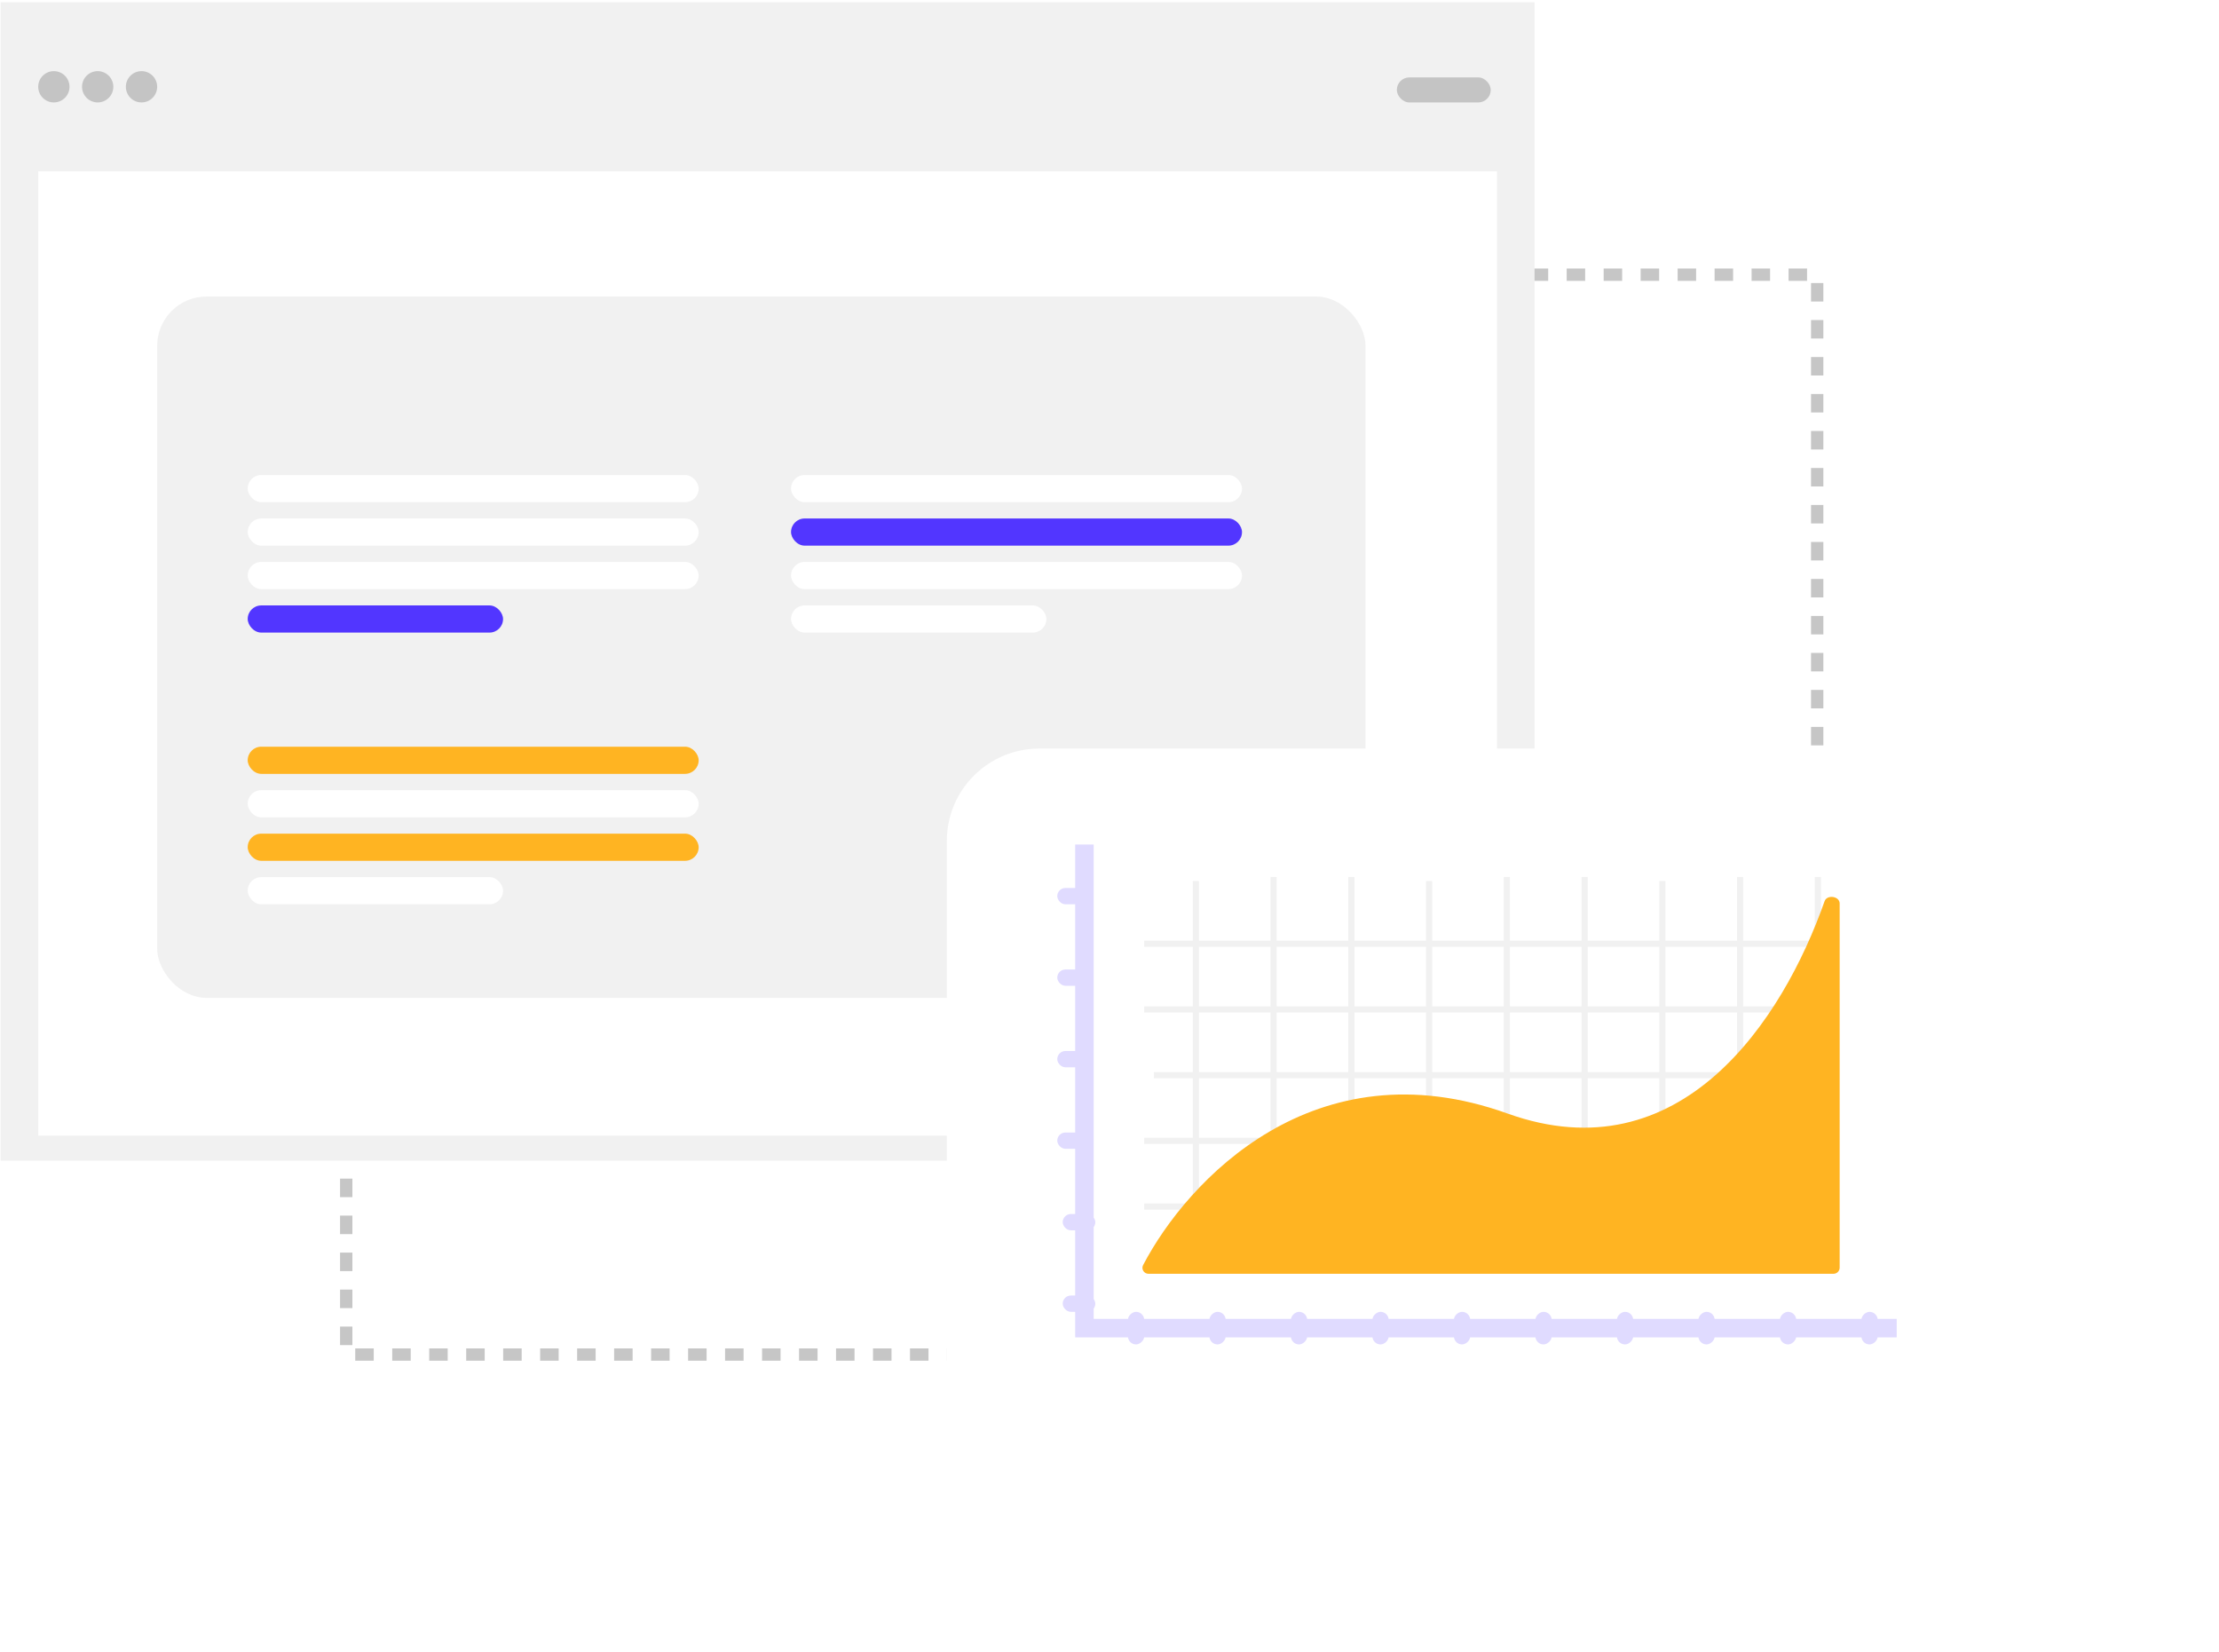 <svg width="360" height="268" viewBox="0 0 360 268" fill="none" xmlns="http://www.w3.org/2000/svg">
<rect x="56.17" y="44.558" width="238.643" height="175.177" stroke="#C6C6C6" stroke-width="2" stroke-linejoin="round" stroke-dasharray="3 3"/>
<rect x="0.104" y="0.366" width="248.857" height="187.912" fill="#F1F1F1"/>
<rect x="6.199" y="27.791" width="236.668" height="156.424" fill="white"/>
<rect x="25.498" y="48.106" width="196.038" height="113.763" rx="8" fill="#F1F1F1"/>
<rect x="226.615" y="12.555" width="15.236" height="4.063" rx="2.031" fill="#C4C4C4"/>
<rect x="40.185" y="84.106" width="73.163" height="4.407" rx="2.204" fill="white"/>
<rect x="40.185" y="128.18" width="73.163" height="4.407" rx="2.204" fill="white"/>
<rect x="128.333" y="84.106" width="73.163" height="4.407" rx="2.204" fill="#5236FF"/>
<rect x="40.185" y="77.055" width="73.163" height="4.407" rx="2.204" fill="white"/>
<rect x="40.185" y="121.128" width="73.163" height="4.407" rx="2.204" fill="#FFB422"/>
<rect x="128.333" y="77.055" width="73.163" height="4.407" rx="2.204" fill="white"/>
<rect x="40.185" y="91.158" width="73.163" height="4.407" rx="2.204" fill="white"/>
<rect x="40.185" y="135.232" width="73.163" height="4.407" rx="2.204" fill="#FFB422"/>
<rect x="128.333" y="91.158" width="73.163" height="4.407" rx="2.204" fill="white"/>
<rect x="40.185" y="98.21" width="41.429" height="4.407" rx="2.204" fill="#5236FF"/>
<rect x="40.185" y="142.284" width="41.429" height="4.407" rx="2.204" fill="white"/>
<rect x="128.333" y="98.21" width="41.429" height="4.407" rx="2.204" fill="white"/>
<circle cx="8.738" cy="14.078" r="2.539" fill="#C4C4C4"/>
<circle cx="15.848" cy="14.078" r="2.539" fill="#C4C4C4"/>
<circle cx="22.959" cy="14.078" r="2.539" fill="#C4C4C4"/>
<g filter="url(#filter0_d_1_4114)">
<rect x="148.607" y="111.432" width="184.497" height="124.936" rx="15" fill="white"/>
</g>
<line x1="187.206" y1="174.407" x2="297.577" y2="174.407" stroke="#F1F1F1"/>
<line x1="185.629" y1="195.728" x2="296" y2="195.728" stroke="#F1F1F1"/>
<line x1="185.629" y1="163.746" x2="296" y2="163.746" stroke="#F1F1F1"/>
<line x1="185.629" y1="185.067" x2="296" y2="185.067" stroke="#F1F1F1"/>
<line x1="185.629" y1="153.085" x2="296" y2="153.085" stroke="#F1F1F1"/>
<line x1="194.013" y1="142.925" x2="194.013" y2="202.224" stroke="#F1F1F1"/>
<line x1="231.854" y1="142.925" x2="231.854" y2="202.224" stroke="#F1F1F1"/>
<line x1="269.695" y1="142.925" x2="269.695" y2="202.224" stroke="#F1F1F1"/>
<line x1="206.626" y1="142.259" x2="206.626" y2="201.558" stroke="#F1F1F1"/>
<line x1="244.468" y1="142.259" x2="244.468" y2="201.558" stroke="#F1F1F1"/>
<line x1="282.31" y1="142.259" x2="282.31" y2="201.558" stroke="#F1F1F1"/>
<line x1="219.24" y1="142.259" x2="219.24" y2="201.558" stroke="#F1F1F1"/>
<line x1="257.082" y1="142.259" x2="257.082" y2="201.558" stroke="#F1F1F1"/>
<line x1="294.923" y1="142.259" x2="294.923" y2="201.558" stroke="#F1F1F1"/>
<rect x="171.525" y="144.047" width="5.289" height="2.644" rx="1.322" fill="#E0DBFF"/>
<rect x="172.407" y="196.936" width="5.289" height="2.644" rx="1.322" fill="#E0DBFF"/>
<rect x="171.525" y="170.491" width="5.289" height="2.644" rx="1.322" fill="#E0DBFF"/>
<rect x="182.985" y="218.091" width="5.289" height="2.644" rx="1.322" transform="rotate(-90 182.985 218.091)" fill="#E0DBFF"/>
<rect x="209.429" y="218.091" width="5.289" height="2.644" rx="1.322" transform="rotate(-90 209.429 218.091)" fill="#E0DBFF"/>
<rect x="235.874" y="218.091" width="5.289" height="2.644" rx="1.322" transform="rotate(-90 235.874 218.091)" fill="#E0DBFF"/>
<rect x="262.318" y="218.091" width="5.289" height="2.644" rx="1.322" transform="rotate(-90 262.318 218.091)" fill="#E0DBFF"/>
<rect x="288.762" y="218.091" width="5.289" height="2.644" rx="1.322" transform="rotate(-90 288.762 218.091)" fill="#E0DBFF"/>
<rect x="171.525" y="157.269" width="5.289" height="2.644" rx="1.322" fill="#E0DBFF"/>
<rect x="172.407" y="210.158" width="5.289" height="2.644" rx="1.322" fill="#E0DBFF"/>
<rect x="171.525" y="183.713" width="5.289" height="2.644" rx="1.322" fill="#E0DBFF"/>
<rect x="196.207" y="218.091" width="5.289" height="2.644" rx="1.322" transform="rotate(-90 196.207 218.091)" fill="#E0DBFF"/>
<rect x="222.651" y="218.091" width="5.289" height="2.644" rx="1.322" transform="rotate(-90 222.651 218.091)" fill="#E0DBFF"/>
<rect x="249.096" y="218.091" width="5.289" height="2.644" rx="1.322" transform="rotate(-90 249.096 218.091)" fill="#E0DBFF"/>
<rect x="275.54" y="218.091" width="5.289" height="2.644" rx="1.322" transform="rotate(-90 275.54 218.091)" fill="#E0DBFF"/>
<rect x="301.984" y="218.091" width="5.289" height="2.644" rx="1.322" transform="rotate(-90 301.984 218.091)" fill="#E0DBFF"/>
<path d="M244.554 180.628C213.234 169.388 192.612 191.517 185.453 205.219C185.113 205.87 185.596 206.632 186.33 206.632H297.458C298.01 206.632 298.458 206.184 298.458 205.632V146.558C298.458 145.369 296.405 145.073 296.01 146.195C289.206 165.521 272.669 190.718 244.554 180.628Z" fill="#FFB422"/>
<path d="M175.933 136.995V215.446H307.714" stroke="#E0DBFF" stroke-width="3"/>
<defs>
<filter id="filter0_d_1_4114" x="132.607" y="100.432" width="226.497" height="166.936" filterUnits="userSpaceOnUse" color-interpolation-filters="sRGB">
<feFlood flood-opacity="0" result="BackgroundImageFix"/>
<feColorMatrix in="SourceAlpha" type="matrix" values="0 0 0 0 0 0 0 0 0 0 0 0 0 0 0 0 0 0 127 0" result="hardAlpha"/>
<feOffset dx="5" dy="10"/>
<feGaussianBlur stdDeviation="10.5"/>
<feComposite in2="hardAlpha" operator="out"/>
<feColorMatrix type="matrix" values="0 0 0 0 0.7 0 0 0 0 0.7 0 0 0 0 0.7 0 0 0 0.25 0"/>
<feBlend mode="normal" in2="BackgroundImageFix" result="effect1_dropShadow_1_4114"/>
<feBlend mode="normal" in="SourceGraphic" in2="effect1_dropShadow_1_4114" result="shape"/>
</filter>
</defs>
</svg>
